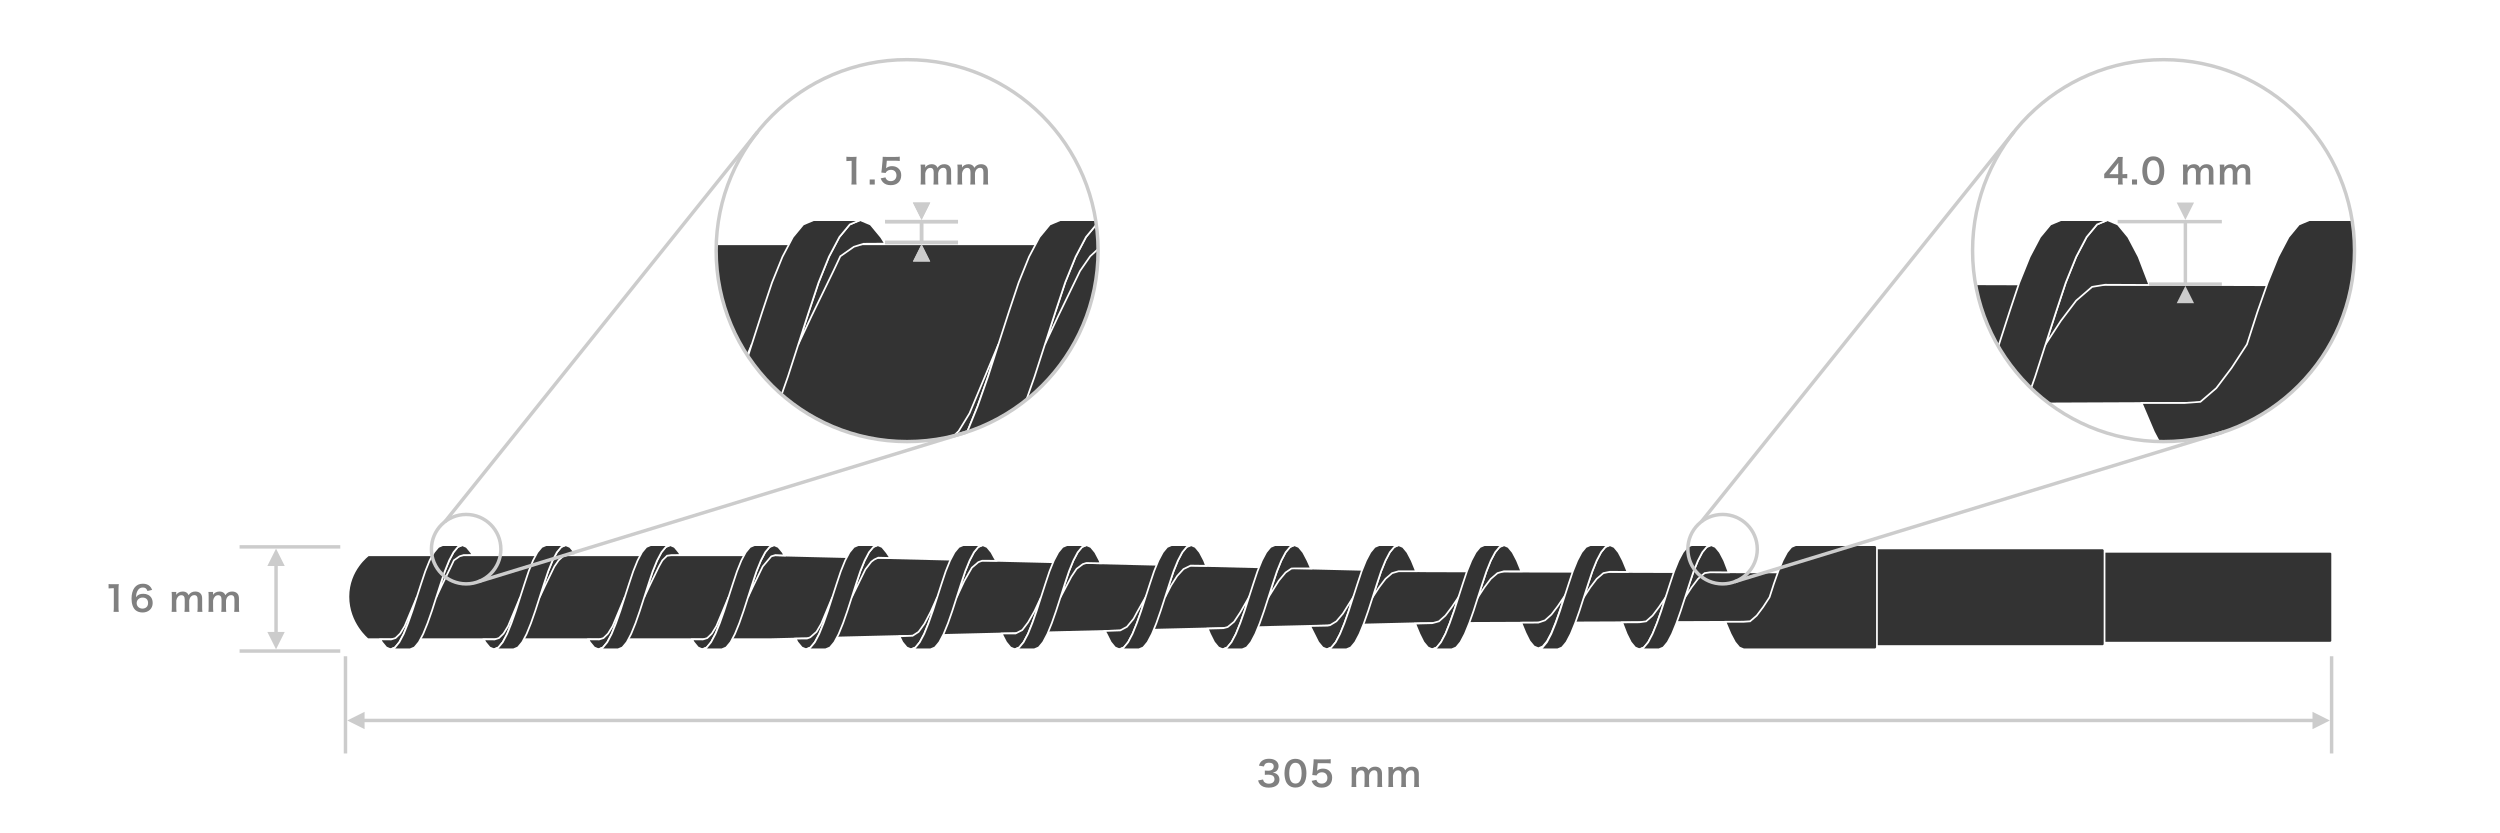 <?xml version="1.0" encoding="UTF-8"?>
<svg xmlns="http://www.w3.org/2000/svg" width="720" height="240" xmlns:xlink="http://www.w3.org/1999/xlink" viewBox="0 0 720 240">
  <defs>
    <style>
      .cls-1, .cls-2 {
        fill: none;
      }

      .cls-1, .cls-3, .cls-4 {
        stroke-width: 0px;
      }

      .cls-5 {
        clip-path: url(#clippath-1);
      }

      .cls-2 {
        stroke: #ccc;
      }

      .cls-2, .cls-6 {
        stroke-miterlimit: 10;
      }

      .cls-7 {
        clip-path: url(#clippath);
      }

      .cls-3 {
        fill: gray;
      }

      .cls-6 {
        fill: #333;
        stroke: #fff;
        stroke-width: .5px;
      }

      .cls-4 {
        fill: #ccc;
      }
    </style>
    <clipPath id="clippath">
      <circle class="cls-1" cx="623.1" cy="72.18" r="55"/>
    </clipPath>
    <clipPath id="clippath-1">
      <circle class="cls-1" cx="261.25" cy="72.18" r="55"/>
    </clipPath>
  </defs>
  <g id="_レイヤー_5" data-name="レイヤー 5">
    <path class="cls-6" d="M545.87,164.97l-136.46-.44-187.32-4.62h-116s-5.75,4.17-5.75,11.92,5.58,12.25,5.58,12.25h116.33l187.15-4.62,136.43-.58.03-13.92Z"/>
    <polyline class="cls-6" points="606.11 158.92 671.26 158.92 671.66 159.25 671.66 184.75 671.26 185.08 606.11 185.08"/>
    <polyline class="cls-6" points="540.56 157.93 605.71 157.93 606.11 158.32 606.11 185.68 605.71 186.07 540.56 186.07"/>
    <g>
      <polygon class="cls-6" points="487.17 169.16 489.02 166.71 490.93 165.06 492.5 164.81 497.85 164.83 496.55 161.43 495.3 159.05 494.04 157.53 492.78 157 491.53 157.53 490.27 159.05 489.02 161.43 487.76 164.53 486.57 168.1 485.32 172 487.17 169.16"/>
      <polygon class="cls-6" points="467.19 179.25 468.47 182.57 469.66 184.95 470.91 186.47 472.17 187 473.42 186.47 474.68 184.95 475.93 182.57 477.19 179.47 478.45 175.9 479.7 172 477.78 174.84 475.93 177.29 474.08 178.94 472.11 179.22 467.19 179.25"/>
      <polygon class="cls-6" points="487.17 157 485.91 157.53 484.66 159.05 483.4 161.43 482.15 164.53 480.96 168.1 479.7 172 478.45 175.9 477.19 179.47 475.93 182.57 474.68 184.95 473.42 186.47 472.17 187 477.78 187 479.04 186.47 480.3 184.95 481.55 182.57 482.81 179.47 484.06 175.9 485.32 172 486.57 168.1 487.76 164.53 489.02 161.43 490.27 159.05 491.53 157.53 492.78 157 487.17 157"/>
    </g>
    <polygon class="cls-6" points="458 169.16 459.85 166.71 461.77 165.06 463.67 164.67 468.73 164.71 467.38 161.43 466.13 159.05 464.87 157.53 463.62 157 462.36 157.53 461.11 159.05 459.85 161.43 458.6 164.53 457.41 168.1 456.15 172 458 169.16"/>
    <polygon class="cls-6" points="438.13 179.34 439.34 182.28 440.53 184.66 441.79 186.18 443.04 186.71 444.3 186.18 445.55 184.66 446.81 182.28 448.06 179.18 449.32 175.61 450.58 171.71 448.66 174.55 446.81 176.99 444.96 178.65 443.03 179.31 438.13 179.34"/>
    <polygon class="cls-6" points="458 157 456.75 157.53 455.49 159.05 454.23 161.43 452.98 164.53 451.79 168.1 450.53 172 449.28 175.9 448.02 179.47 446.77 182.57 445.51 184.95 444.26 186.47 443 187 448.62 187 449.87 186.47 451.13 184.95 452.38 182.57 453.64 179.47 454.9 175.9 456.15 172 457.41 168.1 458.6 164.53 459.85 161.43 461.11 159.05 462.36 157.53 463.62 157 458 157"/>
    <g>
      <polygon class="cls-6" points="427.5 169.16 429.35 166.71 431.27 165.06 433.12 164.53 438.14 164.53 436.88 161.43 435.63 159.05 434.37 157.53 433.12 157 431.86 157.53 430.61 159.05 429.35 161.43 428.1 164.53 426.91 168.1 425.65 172 427.5 169.16"/>
      <polygon class="cls-6" points="407.57 179.6 408.8 182.57 409.99 184.95 411.25 186.47 412.5 187 413.76 186.47 415.01 184.95 416.27 182.57 417.52 179.47 418.78 175.9 420.03 172 418.12 174.84 416.27 177.29 414.42 178.94 412.5 179.47 407.57 179.6"/>
      <polygon class="cls-6" points="427.5 157 426.25 157.53 424.99 159.05 423.73 161.43 422.48 164.53 421.29 168.1 420.03 172 418.78 175.9 417.52 179.47 416.27 182.57 415.01 184.95 413.76 186.47 412.5 187 418.12 187 419.37 186.47 420.63 184.95 421.88 182.57 423.14 179.47 424.4 175.9 425.65 172 426.91 168.1 428.1 164.53 429.35 161.43 430.61 159.05 431.86 157.53 433.12 157 427.5 157"/>
    </g>
    <g>
      <polygon class="cls-6" points="397.17 169.16 399.02 166.71 400.93 165.06 402.78 164.53 407.81 164.53 406.55 161.43 405.3 159.05 404.04 157.53 402.78 157 401.53 157.53 400.27 159.05 399.02 161.43 397.76 164.53 396.57 168.1 395.32 172 397.17 169.16"/>
      <polygon class="cls-6" points="377.32 180.29 378.47 182.57 379.66 184.95 380.91 186.47 382.17 187 383.42 186.47 384.68 184.95 385.93 182.57 387.19 179.47 388.45 175.9 389.7 172 388.51 173.9 386.76 176.71 384.88 178.94 383.03 180.06 382.3 180.19 377.32 180.29"/>
      <polygon class="cls-6" points="397.17 157 395.91 157.53 394.66 159.05 393.4 161.43 392.15 164.53 390.96 168.1 389.7 172 388.45 175.9 387.19 179.47 385.93 182.57 384.68 184.95 383.42 186.47 382.17 187 387.78 187 389.04 186.47 390.3 184.95 391.55 182.57 392.81 179.47 394.06 175.9 395.32 172 396.57 168.1 397.76 164.53 399.02 161.43 400.27 159.05 401.53 157.53 402.78 157 397.17 157"/>
    </g>
    <g>
      <polygon class="cls-6" points="368.3 167.22 370.24 164.89 371.93 163.74 372.85 163.69 377.56 163.71 376.55 161.43 375.3 159.05 374.04 157.53 372.78 157 371.53 157.53 370.27 159.05 369.02 161.43 367.76 164.53 366.57 168.1 365.32 172 368.3 167.22"/>
      <polygon class="cls-6" points="347.83 181.04 348.47 182.57 349.66 184.95 350.91 186.47 352.17 187 353.42 186.47 354.68 184.95 355.93 182.57 357.19 179.47 358.45 175.9 359.7 172 357.16 176.42 355.41 179.07 353.56 180.59 352.3 180.92 347.83 181.04"/>
      <polygon class="cls-6" points="367.17 157 365.91 157.53 364.66 159.05 363.4 161.43 362.15 164.53 360.96 168.1 359.7 172 358.45 175.9 357.19 179.47 355.93 182.57 354.68 184.95 353.42 186.47 352.17 187 357.78 187 359.04 186.47 360.3 184.95 361.55 182.57 362.81 179.47 364.06 175.9 365.32 172 366.57 168.1 367.76 164.53 369.02 161.43 370.27 159.05 371.53 157.53 372.78 157 367.17 157"/>
    </g>
    <g>
      <polygon class="cls-6" points="337.3 168.58 339.02 165.89 340.85 163.89 342.91 162.89 347.34 162.95 346.77 161.43 345.52 159.05 344.26 157.53 343.01 157 341.75 157.53 340.5 159.05 339.24 161.43 337.98 164.53 336.79 168.1 335.54 172 337.3 168.58"/>
      <polygon class="cls-6" points="318.19 181.72 318.69 182.57 319.88 184.95 321.13 186.47 322.39 187 323.65 186.47 324.9 184.95 326.16 182.57 327.41 179.47 328.67 175.9 329.92 172 327.47 176.33 326.46 178.21 324.55 180.53 322.63 181.56 318.19 181.72"/>
      <polygon class="cls-6" points="337.39 157 336.13 157.53 334.88 159.05 333.62 161.43 332.37 164.53 331.18 168.1 329.92 172 328.67 175.9 327.41 179.47 326.16 182.57 324.9 184.95 323.65 186.47 322.39 187 328.01 187 329.26 186.47 330.52 184.95 331.77 182.57 333.03 179.47 334.28 175.9 335.54 172 336.79 168.1 337.98 164.53 339.24 161.43 340.5 159.05 341.75 157.53 343.01 157 337.39 157"/>
    </g>
    <g>
      <polygon class="cls-6" points="308.55 166.08 310.07 163.81 311.85 162.47 312.88 162.14 316.94 162.22 316.66 161.43 315.41 159.05 314.15 157.53 312.9 157 311.64 157.53 310.38 159.05 309.13 161.43 307.87 164.53 306.68 168.1 305.43 172 308.55 166.08"/>
      <polygon class="cls-6" points="288.53 182.45 288.78 183.04 289.77 184.95 291.02 186.47 292.28 187 293.53 186.47 294.79 184.95 296.05 182.57 297.3 179.47 298.56 175.9 299.81 172 297.92 176.03 296.09 179.24 294.41 181.45 292.51 182.43 288.53 182.45"/>
      <polygon class="cls-6" points="307.28 157 306.02 157.53 304.77 159.05 303.51 161.43 302.26 164.53 301.07 168.1 299.81 172 298.56 175.9 297.3 179.47 296.05 182.57 294.79 184.95 293.53 186.47 292.28 187 297.9 187 299.15 186.47 300.41 184.95 301.66 182.57 302.92 179.47 304.17 175.9 305.43 172 306.68 168.1 307.87 164.53 309.13 161.43 310.38 159.05 311.64 157.53 312.9 157 307.28 157"/>
    </g>
    <g>
      <polygon class="cls-6" points="277.7 167.35 279.9 163.49 281.76 161.9 282.87 161.49 286.9 161.51 286.28 160.46 285.52 159.05 284.26 157.53 283.01 157 281.75 157.53 280.5 159.05 279.24 161.43 277.98 164.53 276.79 168.1 275.54 172 277.7 167.35"/>
      <polygon class="cls-6" points="259.07 183.25 259.19 183.53 259.88 184.95 261.13 186.47 262.39 187 263.65 186.47 264.9 184.95 266.16 182.57 267.41 179.47 268.67 175.9 269.92 172 268.05 176.16 266.26 179.6 264.55 181.98 262.83 183.1 259.07 183.25"/>
      <polygon class="cls-6" points="277.39 157 276.13 157.53 274.88 159.05 273.62 161.43 272.37 164.53 271.18 168.1 269.92 172 268.67 175.9 267.41 179.47 266.16 182.57 264.9 184.95 263.65 186.47 262.39 187 268.01 187 269.26 186.47 270.52 184.95 271.77 182.57 273.03 179.47 274.28 175.9 275.54 172 276.79 168.1 277.98 164.53 279.24 161.43 280.5 159.05 281.75 157.53 283.01 157 277.39 157"/>
    </g>
    <g>
      <polygon class="cls-6" points="249.24 163.97 250.94 161.78 251.8 161.14 252.94 160.61 256.42 160.7 255.3 159.05 254.04 157.53 252.78 157 251.53 157.53 250.27 159.05 249.02 161.43 247.76 164.53 246.57 168.1 245.32 172 249.24 163.97"/>
      <polygon class="cls-6" points="229.15 183.92 229.66 184.95 230.91 186.47 232.17 187 233.42 186.47 234.68 184.95 235.93 182.57 237.19 179.47 238.45 175.9 239.7 172 236.52 179.62 235.15 181.96 233.35 183.54 232.43 183.89 229.15 183.92"/>
      <polygon class="cls-6" points="247.17 157 245.91 157.53 244.66 159.05 243.4 161.43 242.15 164.53 240.96 168.1 239.7 172 238.45 175.9 237.19 179.47 235.93 182.57 234.68 184.95 233.42 186.47 232.17 187 237.78 187 239.04 186.47 240.3 184.95 241.55 182.57 242.81 179.47 244.06 175.9 245.32 172 246.57 168.1 247.76 164.53 249.02 161.43 250.27 159.05 251.53 157.53 252.78 157 247.17 157"/>
    </g>
    <g>
      <polygon class="cls-6" points="217.03 168.58 219.67 163.14 222.14 160.22 223.31 159.86 225.91 159.97 225.41 159.05 224.15 157.53 222.9 157 221.64 157.53 220.38 159.05 219.13 161.43 217.87 164.53 216.68 168.1 215.43 172 217.03 168.58"/>
      <polygon class="cls-6" points="199.36 184.13 199.77 184.95 201.02 186.47 202.28 187 203.53 186.47 204.79 184.95 206.05 182.57 207.3 179.47 208.56 175.9 209.81 172 206.32 180.33 205.01 182.47 203.69 183.76 202.43 184.16 199.36 184.13"/>
      <polygon class="cls-6" points="217.28 157 216.02 157.53 214.77 159.05 213.51 161.43 212.26 164.53 211.07 168.1 209.81 172 208.56 175.9 207.3 179.47 206.05 182.57 204.79 184.95 203.53 186.47 202.28 187 207.9 187 209.15 186.47 210.41 184.95 211.66 182.57 212.92 179.47 214.17 175.9 215.43 172 216.68 168.1 217.87 164.53 219.13 161.43 220.38 159.05 221.64 157.53 222.9 157 217.28 157"/>
    </g>
    <g>
      <polygon class="cls-6" points="187.14 168.58 189.78 163.14 190.76 161.39 192.12 160.04 193.42 159.86 196.02 159.84 195.52 159.05 194.26 157.53 193.01 157 191.75 157.53 190.5 159.05 189.24 161.43 187.98 164.53 186.79 168.1 185.54 172 187.14 168.58"/>
      <polygon class="cls-6" points="169.47 184.13 169.88 184.95 171.13 186.47 172.39 187 173.65 186.47 174.9 184.95 176.16 182.57 177.41 179.47 178.67 175.9 179.92 172 176.43 180.33 175.12 182.47 173.8 183.76 172.54 184.16 169.47 184.13"/>
      <polygon class="cls-6" points="187.39 157 186.13 157.53 184.88 159.05 183.62 161.43 182.37 164.53 181.18 168.1 179.92 172 178.67 175.9 177.41 179.47 176.16 182.57 174.9 184.95 173.65 186.47 172.39 187 178.01 187 179.26 186.47 180.52 184.95 181.77 182.57 183.03 179.47 184.28 175.9 185.54 172 186.79 168.1 187.98 164.53 189.24 161.43 190.5 159.05 191.75 157.53 193.01 157 187.39 157"/>
    </g>
    <g>
      <polygon class="cls-6" points="157.03 168.58 159.67 163.14 160.89 161.37 162.14 160.22 163.31 159.86 165.91 159.84 165.41 159.05 164.15 157.53 162.9 157 161.64 157.53 160.38 159.05 159.13 161.43 157.87 164.53 156.68 168.1 155.43 172 157.03 168.58"/>
      <polygon class="cls-6" points="139.36 184.13 139.77 184.95 141.02 186.47 142.28 187 143.53 186.47 144.79 184.95 146.05 182.57 147.3 179.47 148.56 175.9 149.81 172 146.32 180.33 145.01 182.47 143.69 183.76 142.43 184.16 139.36 184.13"/>
      <polygon class="cls-6" points="157.28 157 156.02 157.53 154.77 159.05 153.51 161.43 152.26 164.53 151.07 168.1 149.81 172 148.56 175.9 147.3 179.47 146.05 182.57 144.79 184.95 143.53 186.47 142.28 187 147.9 187 149.15 186.47 150.41 184.95 151.66 182.57 152.92 179.47 154.17 175.9 155.43 172 156.68 168.1 157.87 164.53 159.13 161.43 160.38 159.05 161.64 157.53 162.9 157 157.28 157"/>
    </g>
    <g>
      <polygon class="cls-6" points="127.25 168.58 129.89 163.14 130.72 161.37 132.36 160.22 133.53 159.86 136.13 159.84 135.63 159.05 134.37 157.53 133.12 157 131.86 157.53 130.61 159.05 129.35 161.43 128.1 164.53 126.91 168.1 125.65 172 127.25 168.58"/>
      <polygon class="cls-6" points="109.58 184.13 109.99 184.95 111.25 186.47 112.5 187 113.76 186.47 115.01 184.95 116.27 182.57 117.52 179.47 118.78 175.9 120.03 172 116.54 180.33 115.24 182.47 113.91 183.76 112.65 184.16 109.58 184.13"/>
      <polygon class="cls-6" points="127.5 157 126.25 157.53 124.99 159.05 123.73 161.43 122.48 164.53 121.29 168.1 120.03 172 118.78 175.9 117.52 179.47 116.27 182.57 115.01 184.95 113.76 186.47 112.5 187 118.12 187 119.37 186.47 120.63 184.95 121.88 182.57 123.14 179.47 124.4 175.9 125.65 172 126.91 168.1 128.1 164.53 129.35 161.43 130.61 159.05 131.86 157.53 133.12 157 127.5 157"/>
    </g>
    <polygon class="cls-6" points="496.92 179.08 498.4 182.57 499.66 184.95 500.91 186.47 502.17 187 540.16 187 540.56 186.6 540.56 157.4 540.16 157 517.17 157 515.91 157.53 514.66 159.05 513.4 161.43 512.15 164.53 510.89 168.1 509.68 171.85 509.63 172 507.78 174.84 505.93 177.29 504.02 178.94 502.11 179.08 496.92 179.08"/>
    <g class="cls-7">
      <g>
        <path class="cls-6" d="M733.54,82.4l-325.48-1.05-446.79-11.01h-276.68s-13.71,9.94-13.71,28.42,13.32,29.22,13.32,29.22H-38.33l446.39-11.01,325.41-1.38.07-33.19Z"/>
        <g>
          <polygon class="cls-6" points="593.53 92.39 597.95 86.56 602.52 82.62 606.25 82.01 619.02 82.07 615.91 73.95 612.92 68.27 609.93 64.65 606.93 63.39 603.94 64.65 600.94 68.27 597.95 73.95 594.95 81.36 592.12 89.87 589.12 99.17 593.53 92.39"/>
          <polygon class="cls-6" points="545.89 116.46 548.93 124.38 551.77 130.06 554.76 133.68 557.76 134.94 560.75 133.68 563.75 130.06 566.74 124.38 569.73 116.98 572.73 108.47 575.72 99.17 571.15 105.94 566.74 111.78 562.33 115.72 557.62 116.39 545.89 116.46"/>
          <polygon class="cls-6" points="593.53 63.39 590.54 64.65 587.54 68.27 584.55 73.95 581.56 81.36 578.72 89.87 575.72 99.17 572.73 108.47 569.73 116.98 566.74 124.38 563.75 130.06 560.75 133.68 557.76 134.94 571.15 134.94 574.15 133.68 577.14 130.06 580.14 124.38 583.13 116.98 586.13 108.47 589.12 99.17 592.12 89.87 594.95 81.36 597.95 73.95 600.94 68.27 603.94 64.65 606.93 63.39 593.53 63.39"/>
        </g>
        <polygon class="cls-6" points="523.97 92.39 528.38 86.56 532.95 82.62 537.48 81.68 549.56 81.77 546.35 73.95 543.35 68.27 540.36 64.65 537.36 63.39 534.37 64.65 531.37 68.27 528.38 73.95 525.38 81.36 522.55 89.87 519.55 99.17 523.97 92.39"/>
        <polygon class="cls-6" points="476.56 116.68 479.46 123.69 482.3 129.36 485.29 132.99 488.29 134.25 491.28 132.99 494.28 129.36 497.27 123.69 500.27 116.28 503.26 107.77 506.26 98.47 501.68 105.25 497.27 111.08 492.86 115.02 488.25 116.59 476.56 116.68"/>
        <polygon class="cls-6" points="523.97 63.39 520.97 64.65 517.98 68.27 514.98 73.95 511.99 81.36 509.15 89.87 506.16 99.17 503.16 108.47 500.17 116.98 497.17 124.38 494.18 130.06 491.18 133.68 488.19 134.94 501.59 134.94 504.58 133.68 507.57 130.06 510.57 124.38 513.56 116.98 516.56 108.47 519.55 99.17 522.55 89.87 525.38 81.36 528.38 73.95 531.37 68.27 534.37 64.65 537.36 63.39 523.97 63.39"/>
        <g>
          <polygon class="cls-6" points="451.22 92.39 455.63 86.56 460.2 82.62 464.61 81.36 476.59 81.36 473.6 73.95 470.6 68.27 467.61 64.65 464.61 63.39 461.62 64.65 458.63 68.27 455.63 73.95 452.64 81.36 449.8 89.87 446.8 99.17 451.22 92.39"/>
          <polygon class="cls-6" points="403.68 117.29 406.61 124.38 409.45 130.06 412.45 133.68 415.44 134.94 418.43 133.68 421.43 130.06 424.42 124.38 427.42 116.98 430.41 108.47 433.41 99.17 428.84 105.94 424.42 111.78 420.01 115.72 415.44 116.98 403.68 117.29"/>
          <polygon class="cls-6" points="451.22 63.39 448.22 64.65 445.23 68.27 442.23 73.95 439.24 81.36 436.4 89.87 433.41 99.17 430.41 108.47 427.42 116.98 424.42 124.38 421.43 130.06 418.43 133.68 415.44 134.94 428.84 134.94 431.83 133.68 434.83 130.06 437.82 124.38 440.82 116.98 443.81 108.47 446.8 99.17 449.8 89.87 452.64 81.36 455.63 73.95 458.63 68.27 461.62 64.65 464.61 63.39 451.22 63.39"/>
        </g>
        <polygon class="cls-6" points="616.79 116.06 620.33 124.38 623.32 130.06 626.32 133.68 629.31 134.94 719.94 134.94 720.88 134 720.88 64.33 719.94 63.39 665.09 63.39 662.09 64.65 659.1 68.27 656.11 73.95 653.11 81.36 650.12 89.87 647.24 98.8 647.12 99.17 642.71 105.94 638.3 111.78 633.72 115.72 629.18 116.06 616.79 116.06"/>
      </g>
    </g>
    <circle class="cls-2" cx="623.1" cy="72.18" r="55"/>
    <g class="cls-5">
      <g>
        <path class="cls-6" d="M1232.21,82.4l-325.48-1.05-446.79-11.01H183.26s-13.71,9.94-13.71,28.42,13.32,29.22,13.32,29.22h277.48l446.39-11.01,325.41-1.38.07-33.19Z"/>
        <g>
          <polygon class="cls-6" points="304.76 91.02 311.05 78.03 313.97 73.81 316.95 71.07 319.73 70.21 325.94 70.17 324.74 68.27 321.75 64.65 318.75 63.39 315.76 64.65 312.76 68.27 309.77 73.95 306.77 81.36 303.94 89.87 300.94 99.17 304.76 91.02"/>
          <polygon class="cls-6" points="262.62 128.09 263.59 130.06 266.58 133.68 269.58 134.94 272.57 133.68 275.57 130.06 278.56 124.38 281.56 116.98 284.55 108.47 287.54 99.17 279.22 119.04 276.1 124.14 272.94 127.22 269.94 128.17 262.62 128.09"/>
          <polygon class="cls-6" points="305.35 63.39 302.36 64.65 299.37 68.27 296.37 73.95 293.38 81.36 290.54 89.87 287.54 99.17 284.55 108.47 281.56 116.98 278.56 124.38 275.57 130.06 272.57 133.68 269.58 134.94 282.97 134.94 285.97 133.68 288.96 130.06 291.96 124.38 294.95 116.98 297.95 108.47 300.94 99.17 303.94 89.87 306.77 81.36 309.77 73.95 312.76 68.27 315.76 64.65 318.75 63.39 305.35 63.39"/>
        </g>
        <g>
          <polygon class="cls-6" points="233.73 91.02 240.03 78.03 242.01 73.81 245.92 71.07 248.7 70.21 254.92 70.17 253.72 68.27 250.72 64.65 247.73 63.39 244.73 64.65 241.74 68.27 238.74 73.95 235.75 81.36 232.91 89.87 229.92 99.17 233.73 91.02"/>
          <polygon class="cls-6" points="191.59 128.09 192.56 130.06 195.56 133.68 198.55 134.94 201.55 133.68 204.54 130.06 207.54 124.38 210.53 116.98 213.52 108.47 216.52 99.17 208.19 119.04 205.08 124.14 201.91 127.22 198.92 128.17 191.59 128.09"/>
          <polygon class="cls-6" points="234.33 63.39 231.33 64.65 228.34 68.27 225.35 73.95 222.35 81.36 219.51 89.87 216.52 99.17 213.52 108.47 210.53 116.98 207.54 124.38 204.54 130.06 201.55 133.68 198.55 134.94 211.95 134.94 214.94 133.68 217.94 130.06 220.93 124.38 223.93 116.98 226.92 108.47 229.92 99.17 232.91 89.87 235.75 81.36 238.74 73.95 241.74 68.27 244.73 64.65 247.73 63.39 234.33 63.39"/>
        </g>
      </g>
    </g>
    <circle class="cls-2" cx="261.25" cy="72.18" r="55"/>
  </g>
  <g id="_レイヤー_2" data-name="レイヤー 2">
    <rect class="cls-4" x="99" y="189" width="1" height="28"/>
    <rect class="cls-4" x="671" y="189" width="1" height="28"/>
    <polygon class="cls-4" points="105 208 666 208 666 210 671 207.5 666 205 666 207 105 207 105 205 100 207.5 105 210 105 208"/>
    <polygon class="cls-4" points="79 163 79 182 77 182 79.5 187 82 182 80 182 80 163 82 163 79.5 158 77 163 79 163"/>
    <rect class="cls-4" x="69" y="157" width="29" height="1"/>
    <rect class="cls-4" x="69" y="187" width="29" height="1"/>
    <circle class="cls-2" cx="134.25" cy="158.16" r="10"/>
    <line class="cls-2" x1="128.13" y1="150.26" x2="218.17" y2="37.99"/>
    <line class="cls-2" x1="278.52" y1="124.41" x2="137.7" y2="167.54"/>
    <g>
      <polygon class="cls-4" points="275.91 64.33 275.91 63.33 254.91 63.33 254.91 64.33 264.91 64.33 264.91 69.33 254.91 69.33 254.91 70.33 275.91 70.33 275.91 69.33 265.91 69.33 265.91 64.33 275.91 64.33"/>
      <polygon class="cls-4" points="267.91 58.33 265.41 63.33 262.91 58.33 267.91 58.33"/>
      <polygon class="cls-4" points="262.91 75.33 265.41 70.33 267.91 75.33 262.91 75.33"/>
    </g>
    <circle class="cls-2" cx="496.1" cy="158.16" r="10"/>
    <line class="cls-2" x1="489.98" y1="150.26" x2="580.02" y2="37.99"/>
    <line class="cls-2" x1="640.36" y1="124.41" x2="499.54" y2="167.54"/>
    <g>
      <polygon class="cls-4" points="275.91 64.33 275.91 63.33 254.91 63.33 254.91 64.33 264.91 64.33 264.91 69.33 254.91 69.33 254.91 70.33 275.91 70.33 275.91 69.33 265.91 69.33 265.91 64.33 275.91 64.33"/>
      <polygon class="cls-4" points="267.91 58.33 265.41 63.33 262.91 58.33 267.91 58.33"/>
      <polygon class="cls-4" points="262.91 75.33 265.41 70.33 267.91 75.33 262.91 75.33"/>
    </g>
    <g>
      <polygon class="cls-4" points="639.89 64.33 639.89 63.33 609.89 63.33 609.89 64.33 628.89 64.33 628.89 81.33 618.89 81.33 618.89 82.33 639.89 82.33 639.89 81.33 629.89 81.33 629.89 64.33 639.89 64.33"/>
      <polygon class="cls-4" points="631.89 58.33 629.39 63.33 626.89 58.33 631.89 58.33"/>
      <polygon class="cls-4" points="626.89 87.33 629.39 82.33 631.89 87.33 626.89 87.33"/>
    </g>
    <g>
      <path class="cls-3" d="M363.75,224.49c.13.46.22.62.47.82.33.26.73.39,1.21.39.99,0,1.62-.51,1.62-1.3,0-.46-.2-.84-.56-1.05-.24-.14-.71-.24-1.15-.24s-.73,0-1.07.05v-1.24c.32.04.54.05.97.05,1,0,1.59-.46,1.59-1.23,0-.69-.47-1.08-1.32-1.08-.49,0-.85.11-1.09.31-.2.19-.3.36-.42.77l-1.43-.24c.25-.74.48-1.09.95-1.43.51-.37,1.16-.55,1.96-.55,1.67,0,2.75.84,2.75,2.14,0,.6-.26,1.15-.69,1.47-.22.17-.44.25-.97.39.71.11,1.08.28,1.43.67.33.37.48.79.48,1.38,0,.54-.23,1.09-.6,1.46-.55.53-1.39.81-2.46.81-1.17,0-1.97-.3-2.54-.95-.25-.28-.38-.54-.56-1.12l1.43-.28Z"/>
      <path class="cls-3" d="M370.98,226.01c-.3-.3-.53-.65-.66-1.01-.26-.71-.39-1.49-.39-2.3,0-1.06.24-2.16.61-2.77.54-.9,1.44-1.39,2.55-1.39.85,0,1.58.28,2.11.81.3.3.53.65.66,1.01.26.7.39,1.5.39,2.32,0,1.23-.27,2.31-.74,2.96-.56.78-1.39,1.18-2.43,1.18-.85,0-1.57-.28-2.1-.81ZM374.17,225.24c.45-.47.7-1.4.7-2.57s-.25-2.07-.7-2.56c-.24-.27-.64-.42-1.09-.42-.48,0-.83.16-1.12.51-.44.52-.66,1.34-.66,2.43s.19,1.92.51,2.38c.31.44.73.65,1.28.65.44,0,.83-.15,1.08-.42Z"/>
      <path class="cls-3" d="M379.12,224.59c.09.29.16.42.3.58.28.34.7.51,1.23.51.99,0,1.64-.66,1.64-1.65s-.62-1.61-1.57-1.61c-.49,0-.93.16-1.24.46-.14.14-.21.23-.3.45l-1.25-.12c.1-.71.11-.76.13-1.04l.23-2.48c0-.18.03-.52.04-1.02.3.02.53.03,1.06.03h2.46c.69,0,.94,0,1.39-.08v1.26c-.44-.06-.83-.08-1.38-.08h-2.35l-.16,1.75c-.01.08-.03.22-.06.42.49-.42,1.02-.61,1.71-.61.81,0,1.46.24,1.95.75.49.48.71,1.08.71,1.88,0,1.76-1.15,2.85-3.01,2.85-.99,0-1.73-.28-2.28-.87-.27-.29-.41-.53-.63-1.09l1.38-.29Z"/>
      <path class="cls-3" d="M389.22,226.66c.05-.43.07-.76.07-1.3v-3.14c0-.63-.02-.92-.07-1.3h1.34v.51c0,.06,0,.21,0,.37.29-.61,1.03-1,1.86-1,.54,0,.98.15,1.29.45.18.16.26.29.38.6.34-.45.53-.63.84-.79.33-.18.67-.26,1.12-.26.64,0,1.16.2,1.5.57.33.36.47.81.47,1.52v2.47c0,.56.02.89.08,1.3h-1.46c.06-.41.08-.71.08-1.3v-2.24c0-.88-.31-1.28-.98-1.28-.33,0-.58.09-.82.3-.35.3-.51.62-.63,1.24v1.98c0,.55.02.89.07,1.3h-1.44c.06-.42.08-.73.08-1.3v-2.24c0-.84-.32-1.26-.97-1.26-.42,0-.76.17-1.03.52-.22.29-.32.52-.43,1v1.98c0,.54.02.84.07,1.3h-1.41Z"/>
      <path class="cls-3" d="M399.82,226.66c.05-.43.07-.76.07-1.3v-3.14c0-.63-.02-.92-.07-1.3h1.34v.51c0,.06,0,.21,0,.37.29-.61,1.03-1,1.86-1,.54,0,.98.15,1.29.45.18.16.26.29.38.6.34-.45.53-.63.84-.79.33-.18.67-.26,1.12-.26.64,0,1.16.2,1.5.57.33.36.47.81.47,1.52v2.47c0,.56.02.89.08,1.3h-1.46c.06-.41.08-.71.08-1.3v-2.24c0-.88-.31-1.28-.98-1.28-.33,0-.58.09-.82.3-.35.3-.51.62-.63,1.24v1.98c0,.55.02.89.07,1.3h-1.44c.06-.42.08-.73.08-1.3v-2.24c0-.84-.32-1.26-.97-1.26-.42,0-.76.17-1.03.52-.22.29-.32.52-.43,1v1.98c0,.54.02.84.07,1.3h-1.41Z"/>
    </g>
    <g>
      <path class="cls-3" d="M32.7,176.22c.06-.39.08-.78.08-1.3v-5.51h-.48c-.37,0-.66.02-1.03.06v-1.27c.31.05.53.06,1,.06h.92c.51,0,.66,0,1.02-.05-.06.59-.08,1.05-.08,1.65v5.06c0,.53.02.89.08,1.3h-1.51Z"/>
      <path class="cls-3" d="M42.47,170.21c-.26-.73-.63-1.01-1.34-1.01s-1.23.35-1.57,1.04c-.25.52-.36,1-.41,1.77.54-.73,1.13-1,2.14-1s1.88.44,2.32,1.19c.24.39.36.91.36,1.5,0,1.58-1.2,2.7-2.9,2.7-.8,0-1.54-.24-2.03-.66-.74-.64-1.16-1.84-1.16-3.35,0-1.23.31-2.41.82-3.09.59-.8,1.39-1.19,2.44-1.19.86,0,1.57.26,2.05.76.26.27.41.5.63,1.02l-1.35.32ZM39.36,173.7c0,.91.71,1.58,1.69,1.58.58,0,1.09-.26,1.37-.7.15-.23.23-.56.23-.91,0-.99-.59-1.57-1.58-1.57s-1.71.68-1.71,1.6Z"/>
      <path class="cls-3" d="M49.42,176.22c.05-.43.07-.76.07-1.3v-3.14c0-.63-.02-.92-.07-1.3h1.34v.51c0,.06,0,.21,0,.37.29-.61,1.03-1,1.86-1,.54,0,.98.15,1.29.45.18.16.26.29.38.6.34-.45.53-.63.84-.79.33-.18.67-.26,1.12-.26.64,0,1.16.2,1.5.57.33.36.47.81.47,1.52v2.47c0,.56.02.89.08,1.3h-1.46c.06-.41.08-.71.08-1.3v-2.24c0-.88-.31-1.28-.98-1.28-.33,0-.58.09-.82.3-.35.3-.51.62-.63,1.24v1.98c0,.55.02.89.07,1.3h-1.44c.06-.42.08-.73.08-1.3v-2.24c0-.84-.32-1.26-.97-1.26-.42,0-.76.17-1.03.52-.22.29-.32.52-.43,1v1.98c0,.54.02.84.07,1.3h-1.41Z"/>
      <path class="cls-3" d="M60.02,176.22c.05-.43.07-.76.07-1.3v-3.14c0-.63-.02-.92-.07-1.3h1.34v.51c0,.06,0,.21,0,.37.29-.61,1.03-1,1.86-1,.54,0,.98.15,1.29.45.18.16.26.29.38.6.34-.45.53-.63.84-.79.33-.18.67-.26,1.12-.26.64,0,1.16.2,1.5.57.33.36.47.81.47,1.52v2.47c0,.56.02.89.08,1.3h-1.46c.06-.41.08-.71.08-1.3v-2.24c0-.88-.31-1.28-.98-1.28-.33,0-.58.09-.82.3-.35.3-.51.62-.63,1.24v1.98c0,.55.02.89.07,1.3h-1.44c.06-.42.08-.73.08-1.3v-2.24c0-.84-.32-1.26-.97-1.26-.42,0-.76.17-1.03.52-.22.29-.32.52-.43,1v1.98c0,.54.02.84.07,1.3h-1.41Z"/>
    </g>
    <g>
      <path class="cls-3" d="M612.65,51.37c-.37-.05-.58-.06-1-.07h-.36v.71c0,.51.02.77.08,1.14h-1.42c.06-.35.08-.66.08-1.16v-.69h-2.77c-.59,0-.91,0-1.25.04v-1.23c.34-.37.45-.5.8-.92l2.37-2.9c.44-.53.6-.74.83-1.1h1.35c-.06.58-.07.93-.07,1.69v3.28h.35c.4,0,.64-.02,1.01-.07v1.28ZM610.04,48.1c0-.47,0-.79.05-1.2-.2.29-.32.45-.68.89l-1.92,2.38h2.55v-2.07Z"/>
      <path class="cls-3" d="M614.01,53.15v-1.46h1.46v1.46h-1.46Z"/>
      <path class="cls-3" d="M618.04,52.5c-.3-.3-.53-.65-.66-1.01-.26-.71-.39-1.49-.39-2.3,0-1.06.24-2.16.61-2.77.54-.9,1.44-1.39,2.55-1.39.85,0,1.58.28,2.11.81.3.3.53.65.66,1.01.26.7.39,1.5.39,2.32,0,1.23-.27,2.31-.74,2.96-.56.78-1.39,1.18-2.43,1.18-.85,0-1.57-.28-2.1-.81ZM621.23,51.73c.45-.47.7-1.4.7-2.57s-.25-2.07-.7-2.56c-.24-.27-.64-.42-1.09-.42-.48,0-.83.16-1.12.51-.44.52-.66,1.34-.66,2.43s.19,1.92.51,2.38c.31.44.73.65,1.28.65.44,0,.83-.15,1.08-.42Z"/>
      <path class="cls-3" d="M628.66,53.15c.05-.43.07-.76.07-1.3v-3.14c0-.63-.02-.92-.07-1.3h1.34v.51c0,.06,0,.21,0,.37.29-.61,1.03-1,1.86-1,.54,0,.98.15,1.29.45.18.16.26.29.38.6.34-.45.53-.63.84-.79.33-.18.67-.26,1.12-.26.64,0,1.16.2,1.5.57.33.36.47.81.47,1.52v2.47c0,.56.02.89.08,1.3h-1.46c.06-.41.08-.71.08-1.3v-2.24c0-.88-.31-1.28-.98-1.28-.33,0-.58.09-.82.3-.35.3-.51.62-.63,1.24v1.98c0,.55.02.89.07,1.3h-1.44c.06-.42.08-.73.08-1.3v-2.24c0-.84-.32-1.26-.97-1.26-.42,0-.76.17-1.03.52-.22.29-.32.52-.43,1v1.98c0,.54.02.84.07,1.3h-1.41Z"/>
      <path class="cls-3" d="M639.26,53.15c.05-.43.07-.76.07-1.3v-3.14c0-.63-.02-.92-.07-1.3h1.34v.51c0,.06,0,.21,0,.37.29-.61,1.03-1,1.86-1,.54,0,.98.15,1.29.45.18.16.26.29.38.6.34-.45.53-.63.84-.79.33-.18.67-.26,1.12-.26.64,0,1.16.2,1.5.57.33.36.47.81.47,1.52v2.47c0,.56.02.89.08,1.3h-1.46c.06-.41.08-.71.08-1.3v-2.24c0-.88-.31-1.28-.98-1.28-.33,0-.58.09-.82.3-.35.3-.51.62-.63,1.24v1.98c0,.55.02.89.07,1.3h-1.44c.06-.42.08-.73.08-1.3v-2.24c0-.84-.32-1.26-.97-1.26-.42,0-.76.17-1.03.52-.22.29-.32.52-.43,1v1.98c0,.54.02.84.07,1.3h-1.41Z"/>
    </g>
    <g>
      <path class="cls-3" d="M245.19,53.15c.06-.39.08-.78.08-1.3v-5.51h-.48c-.37,0-.66.02-1.03.06v-1.27c.31.05.53.06,1,.06h.92c.51,0,.66,0,1.02-.05-.06.59-.08,1.05-.08,1.65v5.06c0,.53.02.89.08,1.3h-1.51Z"/>
      <path class="cls-3" d="M250.47,53.15v-1.46h1.46v1.46h-1.46Z"/>
      <path class="cls-3" d="M255.01,51.08c.09.29.16.42.3.58.28.34.7.51,1.23.51.99,0,1.64-.66,1.64-1.65s-.62-1.61-1.57-1.61c-.49,0-.93.16-1.24.46-.14.14-.21.23-.3.45l-1.25-.12c.1-.71.11-.76.13-1.04l.23-2.48c0-.18.03-.52.04-1.02.3.02.53.03,1.06.03h2.46c.69,0,.94,0,1.39-.08v1.26c-.44-.06-.83-.08-1.38-.08h-2.35l-.16,1.75c-.01.08-.03.22-.06.42.49-.42,1.02-.61,1.71-.61.81,0,1.46.24,1.95.75.49.48.71,1.08.71,1.88,0,1.76-1.15,2.85-3.01,2.85-.99,0-1.73-.28-2.28-.87-.27-.29-.41-.53-.63-1.09l1.38-.29Z"/>
      <path class="cls-3" d="M265.12,53.15c.05-.43.07-.76.07-1.3v-3.14c0-.63-.02-.92-.07-1.3h1.34v.51c0,.06,0,.21,0,.37.29-.61,1.03-1,1.86-1,.54,0,.98.15,1.29.45.18.16.26.29.38.6.34-.45.53-.63.84-.79.33-.18.67-.26,1.12-.26.64,0,1.16.2,1.5.57.33.36.47.81.47,1.52v2.47c0,.56.02.89.08,1.3h-1.46c.06-.41.08-.71.08-1.3v-2.24c0-.88-.31-1.28-.98-1.28-.33,0-.58.09-.82.3-.35.3-.51.62-.63,1.24v1.98c0,.55.02.89.07,1.3h-1.44c.06-.42.08-.73.08-1.3v-2.24c0-.84-.32-1.26-.97-1.26-.42,0-.76.17-1.03.52-.22.29-.32.52-.43,1v1.98c0,.54.02.84.07,1.3h-1.41Z"/>
      <path class="cls-3" d="M275.72,53.15c.05-.43.07-.76.07-1.3v-3.14c0-.63-.02-.92-.07-1.3h1.34v.51c0,.06,0,.21,0,.37.29-.61,1.03-1,1.86-1,.54,0,.98.15,1.29.45.18.16.26.29.38.6.34-.45.53-.63.84-.79.33-.18.67-.26,1.12-.26.64,0,1.16.2,1.5.57.33.36.47.81.47,1.52v2.47c0,.56.02.89.08,1.3h-1.46c.06-.41.08-.71.08-1.3v-2.24c0-.88-.31-1.28-.98-1.28-.33,0-.58.09-.82.3-.35.3-.51.62-.63,1.24v1.98c0,.55.02.89.07,1.3h-1.44c.06-.42.08-.73.08-1.3v-2.24c0-.84-.32-1.26-.97-1.26-.42,0-.76.17-1.03.52-.22.29-.32.52-.43,1v1.98c0,.54.02.84.07,1.3h-1.41Z"/>
    </g>
  </g>
</svg>